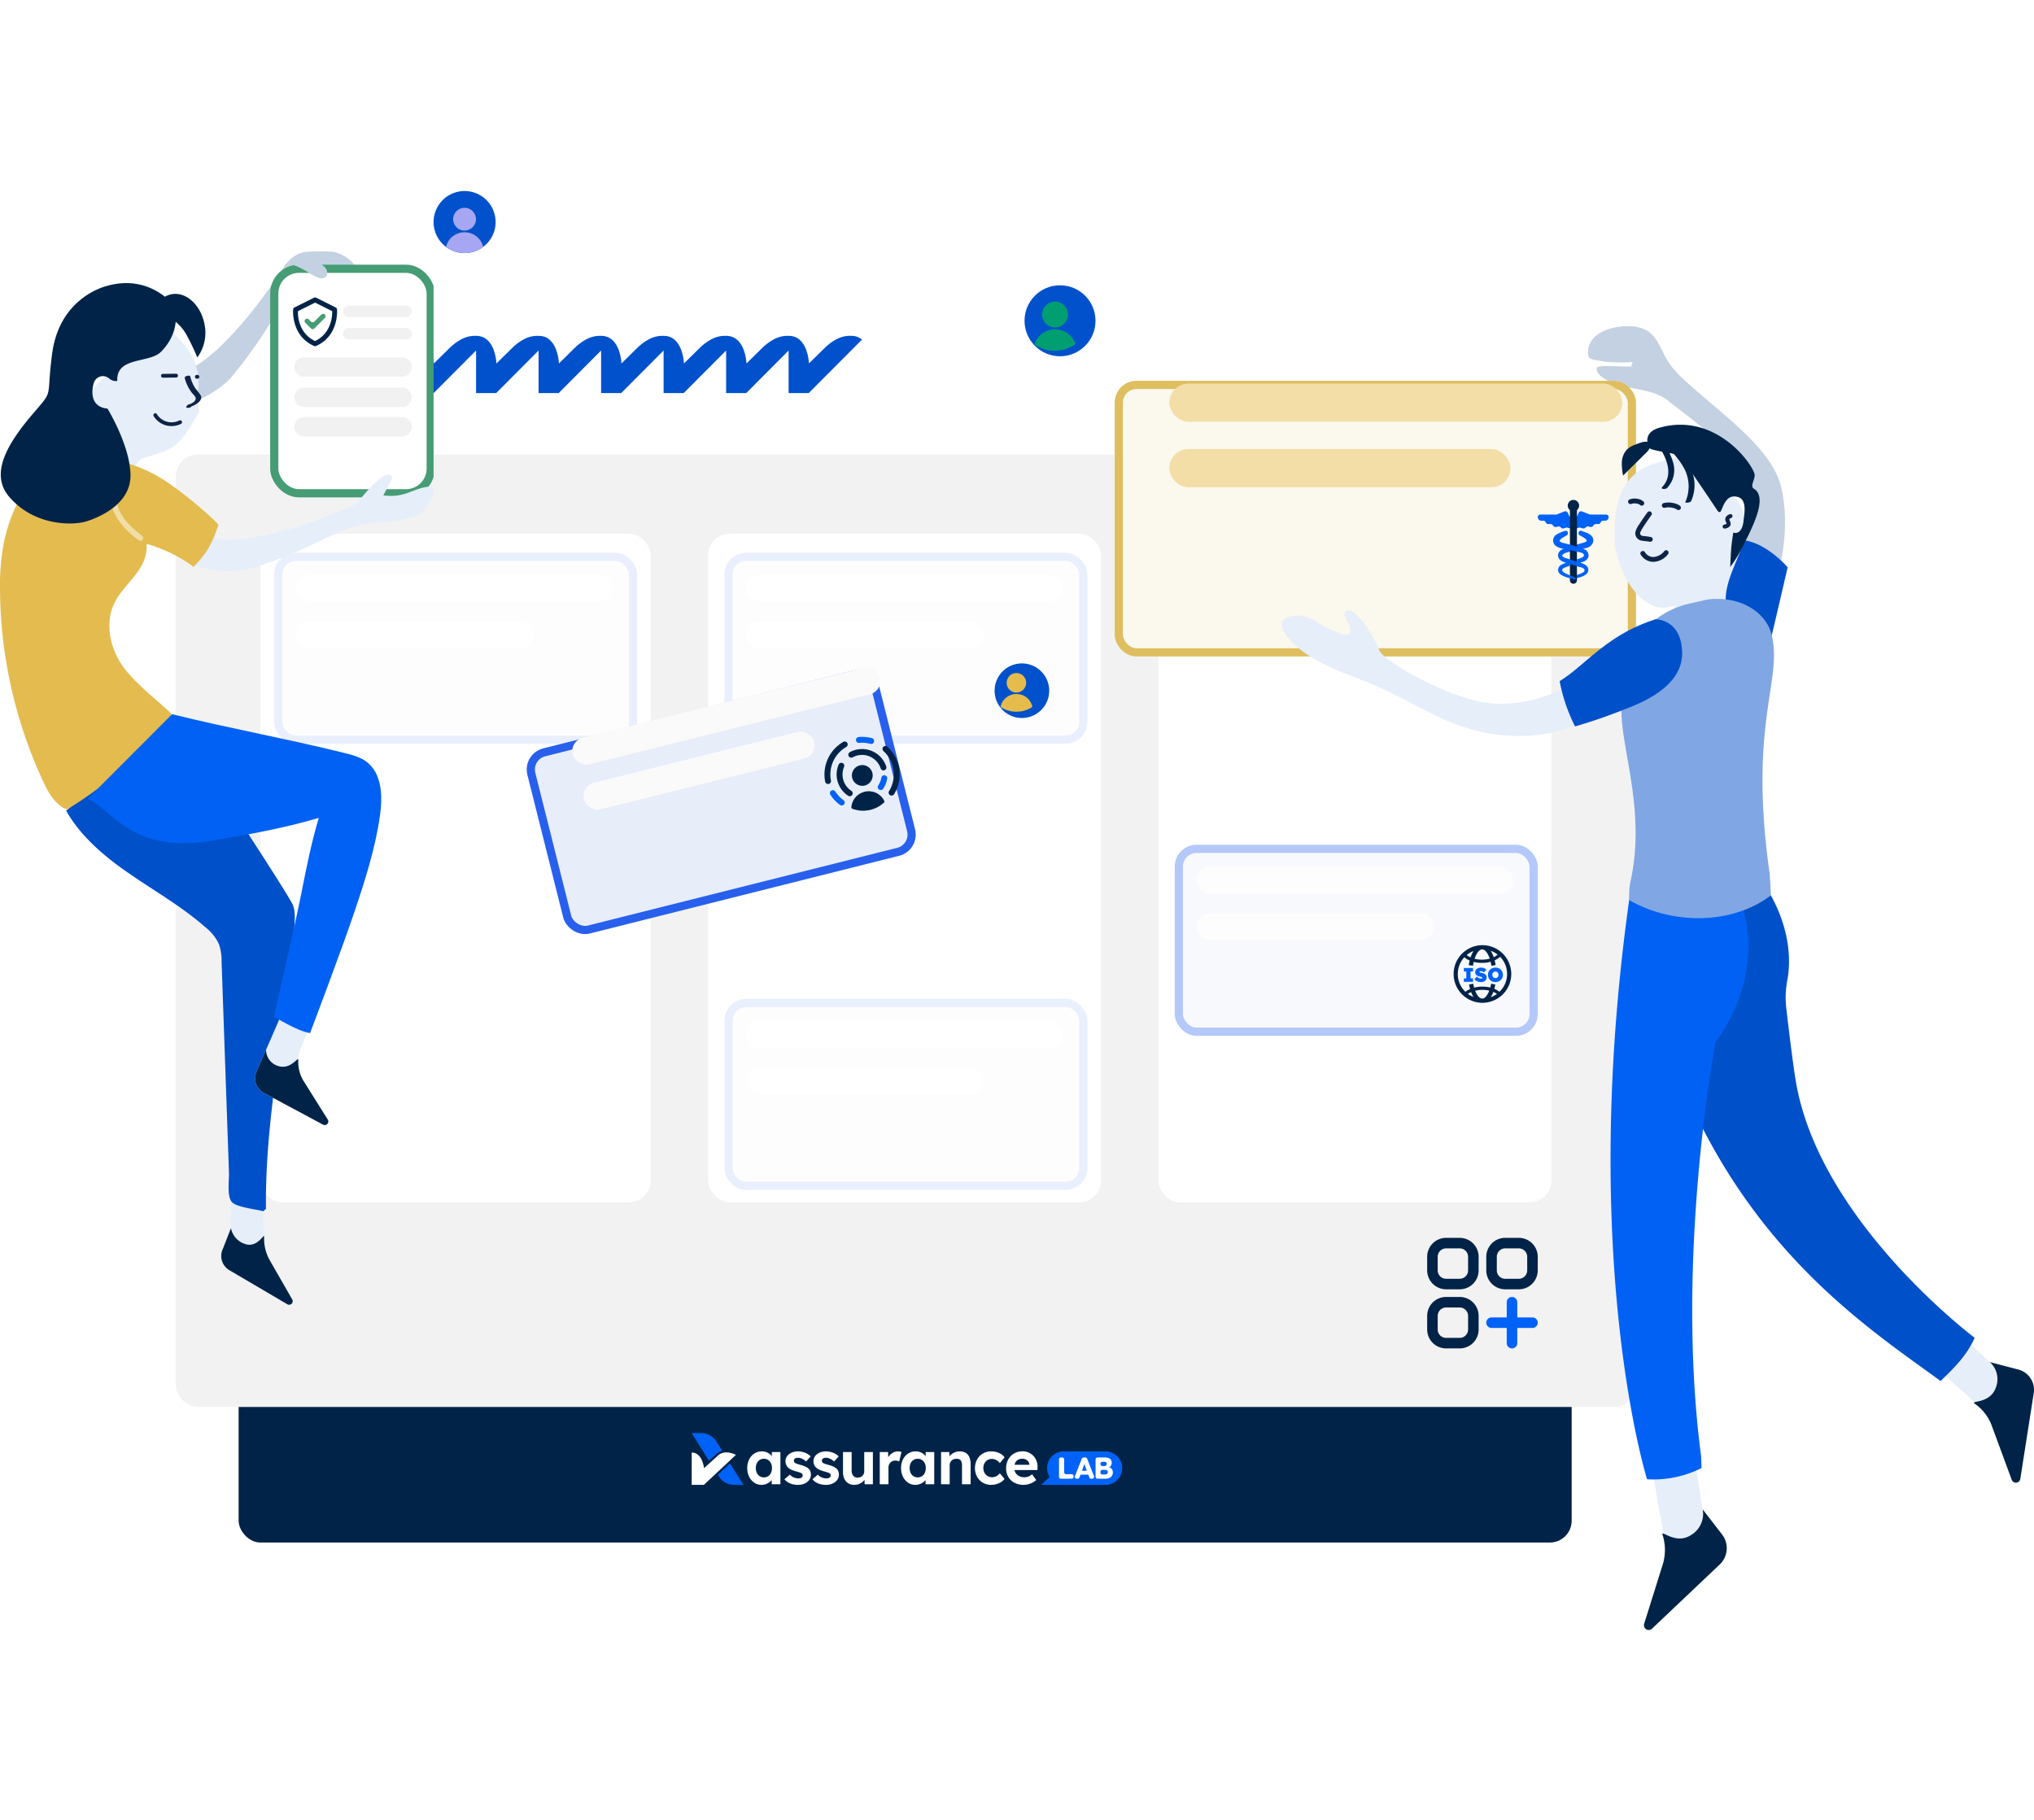 <svg xmlns="http://www.w3.org/2000/svg" xmlns:xlink="http://www.w3.org/1999/xlink" width="745.27" height="667" viewBox="0 0 745.27 667">
  <defs>
    <filter id="Rectangle_984" x="64.434" y="160.535" width="535" height="355" filterUnits="userSpaceOnUse">
      <feOffset dy="6" input="SourceAlpha"/>
      <feGaussianBlur result="blur"/>
      <feFlood flood-opacity="0.149"/>
      <feComposite operator="in" in2="blur"/>
      <feComposite in="SourceGraphic"/>
    </filter>
    <clipPath id="clip-path">
      <path id="Path_1255" data-name="Path 1255" d="M160.337.007h-.044a10.541,10.541,0,0,0-5.362,1.262,18.48,18.48,0,0,0-4.6,3.486l-5.455,5.373S144.7,4.181,141.394,1.4L141.4,1.4A5.452,5.452,0,0,0,139,.189l-.029-.007c-.083-.02-.168-.037-.255-.054l-.068-.012q-.118-.021-.241-.039l-.028,0a6.781,6.781,0,0,0-.936-.064H137.4a10.541,10.541,0,0,0-5.362,1.262,18.483,18.483,0,0,0-4.6,3.486l-5.455,5.373S121.8,4.173,118.49,1.4l0,0A5.028,5.028,0,0,0,116.9.444L116.864.43l-.138-.051A6.124,6.124,0,0,0,115.32.053L115.21.04l-.1-.008q-.11-.009-.223-.015l-.052,0c-.1,0-.2-.007-.3-.007h-.044a10.541,10.541,0,0,0-5.362,1.262,18.482,18.482,0,0,0-4.6,3.486l-5.455,5.373S98.892,4.181,95.587,1.4L95.6,1.4A5.451,5.451,0,0,0,93.189.189L93.16.181c-.083-.02-.168-.037-.255-.054L92.837.115C92.759.1,92.678.087,92.6.075l-.027,0a6.782,6.782,0,0,0-.936-.064h-.044a10.541,10.541,0,0,0-5.362,1.262,18.48,18.48,0,0,0-4.6,3.486l-5.455,5.373S75.995,4.173,72.682,1.4l0,0A5.027,5.027,0,0,0,71.095.444L71.057.43,70.919.378A6.124,6.124,0,0,0,69.513.053L69.4.04,69.3.032q-.11-.009-.223-.015l-.052,0c-.1,0-.2-.007-.3-.007h-.044a10.541,10.541,0,0,0-5.362,1.262,18.482,18.482,0,0,0-4.6,3.486l-5.455,5.373S53.085,4.181,49.779,1.4l.009-.009A5.451,5.451,0,0,0,47.382.189L47.353.181C47.27.162,47.185.144,47.1.127L47.03.115q-.118-.021-.241-.039l-.027,0a6.783,6.783,0,0,0-.936-.064h-.044a10.541,10.541,0,0,0-5.362,1.262,18.483,18.483,0,0,0-4.6,3.486l-5.455,5.373S30.187,4.173,26.875,1.4l0,0A5.026,5.026,0,0,0,25.287.444L25.25.43,25.112.378A6.127,6.127,0,0,0,23.706.053L23.6.04,23.5.032q-.11-.009-.223-.015l-.052,0c-.1,0-.2-.007-.3-.007h-.044A10.54,10.54,0,0,0,17.51,1.269a18.479,18.479,0,0,0-4.6,3.486L7.457,10.128S7.153.008,0,.008V20.984l7.361,0L22.91,5.378V20.984l7.361,0L45.807,5.39V20.984l7.361,0,15.549-15.6V20.984l7.361,0L91.615,5.39V20.984l7.361,0,15.549-15.6V20.984l7.361,0L137.422,5.39V20.984l7.361,0L164.3,1.4A5.885,5.885,0,0,0,160.337.007" transform="translate(0 0)" fill="#0051cb"/>
    </clipPath>
    <filter id="Rectangle_990" x="190.942" y="233.535" width="153.984" height="111.096" filterUnits="userSpaceOnUse">
      <feOffset dx="-8" dy="11" input="SourceAlpha"/>
      <feGaussianBlur result="blur-2"/>
      <feFlood flood-opacity="0.043"/>
      <feComposite operator="in" in2="blur-2"/>
      <feComposite in="SourceGraphic"/>
    </filter>
    <clipPath id="clip-path-2">
      <rect id="Rectangle_993" data-name="Rectangle 993" width="27.552" height="27.039" fill="none"/>
    </clipPath>
    <filter id="Rectangle_990-2" x="408.434" y="128.535" width="199" height="112" filterUnits="userSpaceOnUse">
      <feOffset dx="-8" dy="11" input="SourceAlpha"/>
      <feGaussianBlur result="blur-3"/>
      <feFlood flood-opacity="0.043"/>
      <feComposite operator="in" in2="blur-3"/>
      <feComposite in="SourceGraphic"/>
    </filter>
    <clipPath id="clip-path-3">
      <rect id="Rectangle_994" data-name="Rectangle 994" width="40.509" height="40.509" fill="none"/>
    </clipPath>
    <clipPath id="clip-path-4">
      <rect id="Rectangle_995" data-name="Rectangle 995" width="21.113" height="21.155" fill="none"/>
    </clipPath>
    <clipPath id="clip-path-5">
      <rect id="Rectangle_997" data-name="Rectangle 997" width="26.007" height="30.719" fill="none"/>
    </clipPath>
    <clipPath id="clip-path-6">
      <rect id="Rectangle_1000" data-name="Rectangle 1000" width="158.866" height="389.003" fill="none"/>
    </clipPath>
    <filter id="Path_1346" x="71.59" y="171.845" width="87.252" height="37.416" filterUnits="userSpaceOnUse">
      <feOffset dy="2" input="SourceAlpha"/>
      <feGaussianBlur result="blur-4"/>
      <feFlood flood-opacity="0.102"/>
      <feComposite operator="in" in2="blur-4"/>
      <feComposite in="SourceGraphic"/>
    </filter>
    <filter id="Path_1347" x="27.046" y="114.795" width="46.029" height="73.585" filterUnits="userSpaceOnUse">
      <feOffset dy="5" input="SourceAlpha"/>
      <feGaussianBlur result="blur-5"/>
      <feFlood flood-opacity="0.149"/>
      <feComposite operator="in" in2="blur-5"/>
      <feComposite in="SourceGraphic"/>
    </filter>
    <clipPath id="clip-path-7">
      <rect id="Rectangle_989" data-name="Rectangle 989" width="16.126" height="17.868" fill="none"/>
    </clipPath>
    <clipPath id="clip-path-8">
      <rect id="Rectangle_1001" data-name="Rectangle 1001" width="275.674" height="480.729" fill="none"/>
    </clipPath>
    <filter id="Path_1367" x="591.581" y="157.406" width="48.981" height="76.008" filterUnits="userSpaceOnUse">
      <feOffset dx="-1" dy="7" input="SourceAlpha"/>
      <feGaussianBlur result="blur-6"/>
      <feFlood flood-opacity="0.161"/>
      <feComposite operator="in" in2="blur-6"/>
      <feComposite in="SourceGraphic"/>
    </filter>
    <filter id="Path_1383" x="469.595" y="220.645" width="111.026" height="49.047" filterUnits="userSpaceOnUse">
      <feOffset dy="3" input="SourceAlpha"/>
      <feGaussianBlur result="blur-7"/>
      <feFlood flood-opacity="0.102"/>
      <feComposite operator="in" in2="blur-7"/>
      <feComposite in="SourceGraphic"/>
    </filter>
    <clipPath id="clip-path-9">
      <rect id="Rectangle_1003" data-name="Rectangle 1003" width="157.913" height="18.993" fill="none"/>
    </clipPath>
    <filter id="Ellipse_283" x="366.397" y="95.535" width="44" height="44" filterUnits="userSpaceOnUse">
      <feOffset dx="2" dy="2" input="SourceAlpha"/>
      <feGaussianBlur stdDeviation="3" result="blur-8"/>
      <feFlood flood-opacity="0.102"/>
      <feComposite operator="in" in2="blur-8"/>
      <feComposite in="SourceGraphic"/>
    </filter>
    <clipPath id="clip-path-10">
      <circle id="Ellipse_284" data-name="Ellipse 284" cx="13" cy="13" r="13" fill="#f5f5f5"/>
    </clipPath>
    <clipPath id="clip-path-11">
      <circle id="Ellipse_285" data-name="Ellipse 285" cx="11.362" cy="11.362" r="11.362" fill="#80a8e5"/>
    </clipPath>
    <filter id="Path_1409" x="355.434" y="234.082" width="38" height="38" filterUnits="userSpaceOnUse">
      <feOffset dx="2" dy="2" input="SourceAlpha"/>
      <feGaussianBlur stdDeviation="3" result="blur-9"/>
      <feFlood flood-opacity="0.102"/>
      <feComposite operator="in" in2="blur-9"/>
      <feComposite in="SourceGraphic"/>
    </filter>
    <clipPath id="clip-path-12">
      <circle id="Ellipse_286" data-name="Ellipse 286" cx="10" cy="10" r="10" fill="#80a8e5"/>
    </clipPath>
  </defs>
  <g id="Group_1431" data-name="Group 1431" transform="translate(-1004.566 -142)">
    <rect id="Rectangle_1005" data-name="Rectangle 1005" width="731" height="667" transform="translate(1012 142)" fill="#fff"/>
    <g id="alab-why-us-team-working-together" transform="translate(-3 -1778.299)">
      <rect id="Rectangle_1002" data-name="Rectangle 1002" width="488.437" height="322.239" rx="8" transform="translate(1095 2163.261)" fill="#002347"/>
      <path id="Path_1385" data-name="Path 1385" d="M205.641,90.792c1.371-4.644,8.352-25.494,4.242-35.529-4.092-9.991-26-25.386-28.617-27.636-6.771-5.833-17.854-3.652-24.864-9.2-.979-.774-1.926-1.935-1.611-3.143.384-1.475,11.985.029,13.319-.708,5.111-2.819-4.062-.168-12.929-2.013-2.6-.542-3.692-.342-3.661-3,.087-7.576,9.915-9.988,15.876-9.51a13.233,13.233,0,0,1,5.578,1.464c3.895,2.239,5.251,7.071,7.566,10.921,2.48,4.126,6.243,7.289,9.846,10.482C201.8,33.042,219.178,45.52,222.3,58.986s.226,26.029-.9,31.71" transform="translate(1437.897 2039.814)" fill="#c3d1e2"/>
      <g transform="matrix(1, 0, 0, 1, 1007.57, 1920.3)" filter="url(#Rectangle_984)">
        <rect id="Rectangle_984-2" data-name="Rectangle 984" width="535" height="349" rx="8" transform="translate(64.43 160.53)" fill="#f2f2f2"/>
      </g>
      <g id="Group_1394" data-name="Group 1394" transform="translate(1159.097 2043.342)" opacity="0.997" clip-path="url(#clip-path)" style="isolation: isolate">
        <rect id="Rectangle_985" data-name="Rectangle 985" width="164.3" height="21.032" transform="translate(0 -0.048)" fill="#0051cb"/>
      </g>
      <rect id="Rectangle_987" data-name="Rectangle 987" width="144" height="245" rx="8" transform="translate(1267 2115.834)" fill="#fff"/>
      <rect id="Rectangle_986" data-name="Rectangle 986" width="143" height="245" rx="8" transform="translate(1103 2115.834)" fill="#fff"/>
      <g id="Group_1402" data-name="Group 1402" transform="translate(-37 60.834)" opacity="0.1">
        <g id="Rectangle_990-3" data-name="Rectangle 990" transform="translate(1310 2062)" fill="#e7eef9" stroke="#2860ed" stroke-width="3">
          <rect width="133" height="70" rx="8" stroke="none"/>
          <rect x="1.5" y="1.5" width="130" height="67" rx="6.5" fill="none"/>
        </g>
        <rect id="Rectangle_991" data-name="Rectangle 991" width="116" height="10" rx="5" transform="translate(1318 2070)" fill="#fafafa"/>
        <rect id="Rectangle_992" data-name="Rectangle 992" width="87" height="10" rx="5" transform="translate(1318 2087)" fill="#fafafa"/>
      </g>
      <g id="Group_1420" data-name="Group 1420" transform="translate(-37 224.289)" opacity="0.1">
        <g id="Rectangle_990-4" data-name="Rectangle 990" transform="translate(1310 2062)" fill="#e7eef9" stroke="#2860ed" stroke-width="3">
          <rect width="133" height="70" rx="8" stroke="none"/>
          <rect x="1.5" y="1.5" width="130" height="67" rx="6.5" fill="none"/>
        </g>
        <rect id="Rectangle_991-2" data-name="Rectangle 991" width="116" height="10" rx="5" transform="translate(1318 2070)" fill="#fafafa"/>
        <rect id="Rectangle_992-2" data-name="Rectangle 992" width="87" height="10" rx="5" transform="translate(1318 2087)" fill="#fafafa"/>
      </g>
      <g id="Group_1398" data-name="Group 1398" transform="translate(-202 60.834)" opacity="0.1">
        <g id="Rectangle_990-5" data-name="Rectangle 990" transform="translate(1310 2062)" fill="#e7eef9" stroke="#2860ed" stroke-width="3">
          <rect width="133" height="70" rx="8" stroke="none"/>
          <rect x="1.5" y="1.5" width="130" height="67" rx="6.5" fill="none"/>
        </g>
        <rect id="Rectangle_991-3" data-name="Rectangle 991" width="116" height="10" rx="5" transform="translate(1318 2070)" fill="#fafafa"/>
        <rect id="Rectangle_992-3" data-name="Rectangle 992" width="87" height="10" rx="5" transform="translate(1318 2087)" fill="#fafafa"/>
      </g>
      <rect id="Rectangle_988" data-name="Rectangle 988" width="144" height="245" rx="8" transform="translate(1432 2115.834)" fill="#fff"/>
      <g id="Group_1397" data-name="Group 1397" transform="translate(-563.422 502.177) rotate(-14)">
        <g transform="matrix(0.97, 0.24, -0.24, 0.97, 1181.25, 1756.05)" filter="url(#Rectangle_990)">
          <g id="Rectangle_990-6" data-name="Rectangle 990" transform="translate(198.94 265.71) rotate(-14)" fill="#e7eef9" stroke="#2860ed" stroke-width="3">
            <rect width="133" height="70" rx="8" stroke="none"/>
            <rect x="1.5" y="1.5" width="130" height="67" rx="6.5" fill="none"/>
          </g>
        </g>
        <rect id="Rectangle_991-4" data-name="Rectangle 991" width="116" height="10" rx="5" transform="translate(1318 2070)" fill="#fafafa"/>
        <rect id="Rectangle_992-4" data-name="Rectangle 992" width="87" height="10" rx="5" transform="translate(1318 2087)" fill="#fafafa"/>
      </g>
      <g id="Group_1400" data-name="Group 1400" transform="translate(1307.295 2193.239) rotate(-11)">
        <g id="Group_1399" data-name="Group 1399" clip-path="url(#clip-path-2)">
          <path id="Path_1262" data-name="Path 1262" d="M30.269,70.073c-.494-.026-.992-.026-1.482-.086a10.1,10.1,0,0,1-2.4-.537c-.34-.13-.676-.27-1.009-.418-.272-.12-.538-.254-.8-.39a3.174,3.174,0,0,1-.423-.254.555.555,0,0,1-.213-.644c.046-.165.1-.328.163-.489a6.35,6.35,0,0,1,1.646-2.439,6.016,6.016,0,0,1,2.2-1.315,6.723,6.723,0,0,1,2.58-.352,5.113,5.113,0,0,1,1.57.325c.277.109.564.2.829.328a6.259,6.259,0,0,1,1.3.864,6.349,6.349,0,0,1,1.273,1.492,5.733,5.733,0,0,1,.71,1.646.519.519,0,0,1-.267.629c-.5.26-.991.527-1.5.753a9.6,9.6,0,0,1-2.024.632,13.688,13.688,0,0,1-2.154.254" transform="translate(-16.301 -43.034)" fill="#002347"/>
          <path id="Path_1263" data-name="Path 1263" d="M35.122,39.894a3.849,3.849,0,0,1-3.8-3.8,3.81,3.81,0,1,1,7.62.016,3.815,3.815,0,0,1-3.818,3.781" transform="translate(-21.347 -22.007)" fill="#002347"/>
          <path id="Path_1264" data-name="Path 1264" d="M6.374,60.445a1.076,1.076,0,0,1-.788-.342,13.725,13.725,0,0,1-2.761-4.37,1.079,1.079,0,0,1,2.008-.788,11.571,11.571,0,0,0,2.329,3.686,1.079,1.079,0,0,1-.788,1.815" transform="translate(-1.874 -36.983)" fill="#0062f6"/>
          <path id="Path_1265" data-name="Path 1265" d="M70.3,34.253a1.079,1.079,0,0,1-.793-1.81,11.621,11.621,0,0,0,.786-14.784,1.079,1.079,0,0,1,1.733-1.286A13.779,13.779,0,0,1,71.1,33.9a1.075,1.075,0,0,1-.794.348" transform="translate(-47.182 -10.863)" fill="#002347"/>
          <path id="Path_1266" data-name="Path 1266" d="M49.3,3.4a1.067,1.067,0,0,1-.476-.112,11.507,11.507,0,0,0-3.962-1.133A1.079,1.079,0,1,1,45.071.006a13.647,13.647,0,0,1,4.7,1.345A1.079,1.079,0,0,1,49.3,3.4" transform="translate(-29.912 0)" fill="#0062f6"/>
          <path id="Path_1267" data-name="Path 1267" d="M1.079,16.117A1.079,1.079,0,0,1,0,15.038,13.778,13.778,0,0,1,9.311,2a1.079,1.079,0,0,1,.7,2.041A11.62,11.62,0,0,0,2.158,15.038a1.079,1.079,0,0,1-1.079,1.079" transform="translate(0 -1.325)" fill="#002347"/>
          <path id="Path_1268" data-name="Path 1268" d="M59.23,53.931a1.079,1.079,0,0,1-.762-1.843,7.115,7.115,0,0,0,1.644-2.534,1.079,1.079,0,1,1,2.017.765,9.272,9.272,0,0,1-2.137,3.3,1.076,1.076,0,0,1-.762.315" transform="translate(-39.636 -33.302)" fill="#0062f6"/>
          <path id="Path_1269" data-name="Path 1269" d="M43.713,23.173a1.078,1.078,0,0,1-1.069-.946A7.172,7.172,0,0,0,33.333,16.3a1.079,1.079,0,0,1-.662-2.053,9.33,9.33,0,0,1,12.113,7.718,1.079,1.079,0,0,1-.938,1.2,1.12,1.12,0,0,1-.134.008" transform="translate(-21.759 -9.403)" fill="#002347"/>
          <path id="Path_1270" data-name="Path 1270" d="M17.568,37.863a1.074,1.074,0,0,1-.752-.305,9.323,9.323,0,0,1-1.223-11.9,1.079,1.079,0,0,1,1.786,1.21,7.166,7.166,0,0,0,.941,9.147,1.078,1.078,0,0,1-.752,1.852" transform="translate(-9.538 -17.162)" fill="#002347"/>
        </g>
      </g>
      <g id="Group_1401" data-name="Group 1401" transform="translate(128 167.834)" opacity="0.35">
        <g id="Rectangle_990-7" data-name="Rectangle 990" transform="translate(1310 2062)" fill="#e7eef9" stroke="#2860ed" stroke-width="3">
          <rect width="133" height="70" rx="8" stroke="none"/>
          <rect x="1.5" y="1.5" width="130" height="67" rx="6.5" fill="none"/>
        </g>
        <rect id="Rectangle_991-5" data-name="Rectangle 991" width="116" height="10" rx="5" transform="translate(1318 2070)" fill="#fafafa"/>
        <rect id="Rectangle_992-5" data-name="Rectangle 992" width="87" height="10" rx="5" transform="translate(1318 2087)" fill="#fafafa"/>
      </g>
      <g id="Group_1409" data-name="Group 1409" transform="translate(114 -13.166)">
        <g transform="matrix(1, 0, 0, 1, 893.57, 1933.47)" filter="url(#Rectangle_990-2)">
          <g id="Rectangle_990-8" data-name="Rectangle 990" transform="translate(416.43 128.53)" fill="#fbf8ee" stroke="#debe5f" stroke-width="3">
            <rect width="191" height="101" rx="8" stroke="none"/>
            <rect x="1.5" y="1.5" width="188" height="98" rx="6.5" fill="none"/>
          </g>
        </g>
        <rect id="Rectangle_991-6" data-name="Rectangle 991" width="166" height="14" rx="7" transform="translate(1322 2074)" fill="#f2dea6"/>
        <rect id="Rectangle_992-6" data-name="Rectangle 992" width="125" height="14" rx="7" transform="translate(1322 2098)" fill="#f2dea6"/>
      </g>
      <g id="Group_1404" data-name="Group 1404" transform="translate(1530.491 2373.862)">
        <g id="Group_1403" data-name="Group 1403" transform="translate(0 0)" clip-path="url(#clip-path-3)">
          <path id="Path_1271" data-name="Path 1271" d="M11.925,40.508h-5A6.934,6.934,0,0,1,0,33.582v-5a6.934,6.934,0,0,1,6.927-6.927h5a6.935,6.935,0,0,1,6.927,6.927v5a6.934,6.934,0,0,1-6.927,6.927m-5-14.993a3.072,3.072,0,0,0-3.069,3.068v5a3.072,3.072,0,0,0,3.069,3.069h5a3.072,3.072,0,0,0,3.068-3.069v-5a3.072,3.072,0,0,0-3.068-3.068Zm26.655-6.664h-5a6.934,6.934,0,0,1-6.927-6.927v-5A6.934,6.934,0,0,1,28.584,0h5a6.934,6.934,0,0,1,6.927,6.927v5a6.935,6.935,0,0,1-6.927,6.927m-5-14.994a3.072,3.072,0,0,0-3.069,3.069v5a3.072,3.072,0,0,0,3.069,3.069h5a3.072,3.072,0,0,0,3.068-3.069v-5a3.072,3.072,0,0,0-3.068-3.069ZM11.925,18.851h-5A6.934,6.934,0,0,1,0,11.924v-5A6.934,6.934,0,0,1,6.927,0h5a6.934,6.934,0,0,1,6.927,6.927v5a6.935,6.935,0,0,1-6.927,6.927m-5-14.994A3.072,3.072,0,0,0,3.858,6.927v5a3.072,3.072,0,0,0,3.069,3.069h5a3.072,3.072,0,0,0,3.068-3.069v-5a3.072,3.072,0,0,0-3.068-3.069Z" transform="translate(0 0)" fill="#002347"/>
          <path id="Path_1272" data-name="Path 1272" d="M60.245,50.819H54.678V45.251a1.929,1.929,0,1,0-3.858,0v5.568H45.252a1.929,1.929,0,1,0,0,3.858H50.82v5.568a1.929,1.929,0,0,0,3.858,0V54.677h5.567a1.929,1.929,0,1,0,0-3.858" transform="translate(-21.666 -21.665)" fill="#0062f6"/>
        </g>
      </g>
      <g id="Group_1406" data-name="Group 1406" transform="translate(1540.189 2266.601)">
        <g id="Group_1405" data-name="Group 1405" transform="translate(0 0)" clip-path="url(#clip-path-4)">
          <path id="Path_1273" data-name="Path 1273" d="M21.113,10.578A10.567,10.567,0,0,0,10.85.029a2.718,2.718,0,0,0-.825.006,10.556,10.556,0,0,0,0,21.086,2.787,2.787,0,0,0,.837.006,10.567,10.567,0,0,0,10.25-10.549M10.461,1.564c1.039,0,2.071,1.333,2.759,3.394a11.009,11.009,0,0,1-2.854.371,11.112,11.112,0,0,1-2.68-.324c.688-2.088,1.728-3.442,2.775-3.442M6.2,4.5a6.113,6.113,0,0,1-1.42-.865A9.045,9.045,0,0,1,7.278,2.161,10.6,10.6,0,0,0,6.2,4.5m7.378-2.432a9.025,9.025,0,0,1,2.545,1.407,5.746,5.746,0,0,1-1.436.946,10.365,10.365,0,0,0-1.108-2.353M1.522,10.578a9,9,0,0,1,2.4-6.129A7.313,7.313,0,0,0,5.876,5.642q-.2.8-.332,1.68l1.547.234c.074-.493.167-.966.275-1.416a12.287,12.287,0,0,0,3,.365,12.155,12.155,0,0,0,3.178-.416c.113.465.21.955.287,1.466l1.547-.234c-.094-.619-.212-1.206-.352-1.761a7,7,0,0,0,1.98-1.3,9.013,9.013,0,0,1-.215,12.845,7.606,7.606,0,0,0-1.879-1.083q.211-.752.367-1.6l-1.538-.281c-.09.49-.2.958-.32,1.4a12.336,12.336,0,0,0-2.871-.334,12.212,12.212,0,0,0-3.037.379c-.128-.454-.24-.937-.333-1.444l-1.538.281q.162.883.387,1.667A7.55,7.55,0,0,0,4.317,17.1a9.007,9.007,0,0,1-2.8-6.525M7.268,18.99a9.034,9.034,0,0,1-2.029-1.114,6.505,6.505,0,0,1,1.16-.661,9.96,9.96,0,0,0,.869,1.776m.617-2.28a11.194,11.194,0,0,1,5.168-.042c-.684,1.8-1.639,2.922-2.592,2.922s-1.893-1.108-2.576-2.881m6.664.434a6.6,6.6,0,0,1,1.321.733,9.008,9.008,0,0,1-2.276,1.207,9.9,9.9,0,0,0,.955-1.941" transform="translate(0 0)" fill="#002347"/>
          <path id="Path_1274" data-name="Path 1274" d="M17.67,35.844h-.892V33.307h.892V32.039H14.32v1.269h.892v2.537H14.32v1.269H17.67Z" transform="translate(-10.572 -23.652)" fill="#0062f6"/>
          <path id="Path_1275" data-name="Path 1275" d="M31.79,35.468a1.084,1.084,0,0,1-.247.025,2.114,2.114,0,0,1-.743-.149,1.8,1.8,0,0,1-.757-.613l-.906,1.015a3.069,3.069,0,0,0,.591.544,2.558,2.558,0,0,0,.768.359,3.661,3.661,0,0,0,1.011.127,2.761,2.761,0,0,0,1.051-.192,1.715,1.715,0,0,0,.751-.569,1.528,1.528,0,0,0,.279-.935,1.585,1.585,0,0,0-.134-.678,1.281,1.281,0,0,0-.384-.478,2.291,2.291,0,0,0-.583-.319,4.136,4.136,0,0,0-.732-.2q-.087-.015-.214-.04a1.941,1.941,0,0,1-.254-.069.776.776,0,0,1-.21-.1.187.187,0,0,1-.083-.156.183.183,0,0,1,.065-.148.419.419,0,0,1,.181-.08,1.357,1.357,0,0,1,.283-.025,1.481,1.481,0,0,1,.725.192,1.674,1.674,0,0,1,.333.25l.913-.877a2.114,2.114,0,0,0-.449-.457,1.907,1.907,0,0,0-.645-.3,3.7,3.7,0,0,0-.957-.1,2.493,2.493,0,0,0-.758.116,2.141,2.141,0,0,0-.653.333,1.686,1.686,0,0,0-.457.522,1.359,1.359,0,0,0-.17.674,1.559,1.559,0,0,0,.105.587,1.286,1.286,0,0,0,.323.464,1.951,1.951,0,0,0,.543.348,4.3,4.3,0,0,0,.761.246q.087.022.2.043c.075.014.152.033.232.054a1.432,1.432,0,0,1,.221.08.533.533,0,0,1,.163.113.223.223,0,0,1,.062.159.215.215,0,0,1-.058.159.338.338,0,0,1-.167.084" transform="translate(-21.51 -23.242)" fill="#0062f6"/>
          <path id="Path_1276" data-name="Path 1276" d="M48.821,36.029a2.61,2.61,0,0,0,.87.551,3,3,0,0,0,1.1.2,2.948,2.948,0,0,0,1.091-.2,2.619,2.619,0,0,0,.866-.551,2.434,2.434,0,0,0,.569-.841,2.783,2.783,0,0,0,.2-1.066,2.736,2.736,0,0,0-.2-1.055,2.443,2.443,0,0,0-.569-.837,2.623,2.623,0,0,0-.866-.551,3.168,3.168,0,0,0-2.193,0,2.614,2.614,0,0,0-.87.551,2.439,2.439,0,0,0-.569.837,2.917,2.917,0,0,0,0,2.12,2.431,2.431,0,0,0,.569.841m.91-2.378a1.127,1.127,0,0,1,.239-.381,1.071,1.071,0,0,1,.362-.25,1.225,1.225,0,0,1,.906,0,1.07,1.07,0,0,1,.363.25,1.131,1.131,0,0,1,.239.381,1.417,1.417,0,0,1,0,.957,1.134,1.134,0,0,1-.239.381,1.073,1.073,0,0,1-.363.25,1.225,1.225,0,0,1-.906,0,1.074,1.074,0,0,1-.362-.25,1.13,1.13,0,0,1-.239-.381,1.413,1.413,0,0,1,0-.957" transform="translate(-35.473 -23.242)" fill="#0062f6"/>
        </g>
      </g>
      <g id="Group_1412" data-name="Group 1412" transform="translate(1571 2103.474)">
        <g id="Group_1411" data-name="Group 1411" transform="translate(0 0)" clip-path="url(#clip-path-5)">
          <path id="Path_1309" data-name="Path 1309" d="M23.878,46.449c1.679-.52,5.485-.948,6.011-3,.679-2.654-3.563-3.309-5.273-3.868-1.09-.356-2.268-.626-3.321-1.082-2.235-.968.344-1.84,1.4-2.1a68.835,68.835,0,0,0,7.039-1.624c1.795-.651,2.8-2.691,1.412-4.266-.9-1.023-2.491-1.381-3.719-1.846-.97-.368-1.468,1.085-.676,1.6a10.823,10.823,0,0,1,2.492,1.587c.637.848-1.109,1.13-1.771,1.328-2.145.643-4.3,1.306-6.43,1.982C18.313,36.024,18.056,39,20.852,40c2.03.725,4.131,1.25,6.171,1.946.6.205,1.652.431,1.536,1.285-.084.614-1.127.945-1.631,1.16l-3.318,1.418c-.364.155-.1.753.269.637" transform="translate(-11.423 -17.314)" fill="#0062f6"/>
          <path id="Path_1310" data-name="Path 1310" d="M.99,11.752H6.68a.982.982,0,0,0,.363-.069l2.72-1.073a.988.988,0,0,1,1.266.517l.413.93a.987.987,0,0,0,.663.557l.772.193a.987.987,0,0,1,.748.958V15.88a.987.987,0,0,1-.735.955l-.244.065a.987.987,0,0,1-.524-.006l-1.2-.342a.99.99,0,0,0-.557,0l-.83.251a.988.988,0,0,1-.952-.216l-.266-.243a.988.988,0,0,0-.938-.221l-.576.165a.988.988,0,0,1-1.043-.333L5.477,15.6a.989.989,0,0,0-.772-.371H3.862a.988.988,0,0,1-.917-.621.987.987,0,0,0-.917-.621H1.192a.988.988,0,0,1-.78-.381l-.2-.26a.988.988,0,0,1,.78-1.594" transform="translate(0 -6.381)" fill="#0062f6"/>
          <path id="Path_1311" data-name="Path 1311" d="M44.011,11.752h-5.69a.982.982,0,0,1-.363-.069l-2.72-1.073a.988.988,0,0,0-1.266.517l-.413.93a.987.987,0,0,1-.663.557l-.772.193a.987.987,0,0,0-.748.958V15.88a.987.987,0,0,0,.735.955l.244.065a.987.987,0,0,0,.524-.006l1.2-.342a.99.99,0,0,1,.557,0l.83.251a.988.988,0,0,0,.952-.216l.266-.243a.988.988,0,0,1,.938-.221l.576.165a.988.988,0,0,0,1.043-.333l.286-.358a.989.989,0,0,1,.772-.371h.843a.988.988,0,0,0,.917-.621.987.987,0,0,1,.917-.621h.835a.988.988,0,0,0,.78-.381l.2-.26a.988.988,0,0,0-.78-1.594" transform="translate(-18.993 -6.381)" fill="#0062f6"/>
          <path id="Path_1312" data-name="Path 1312" d="M32.042,2.08A2.08,2.08,0,1,1,29.962,0a2.08,2.08,0,0,1,2.08,2.08" transform="translate(-16.878 0)" fill="#002347"/>
          <path id="Path_1313" data-name="Path 1313" d="M31.188,34.154a1.28,1.28,0,0,1-1.28-1.28V6.955a1.28,1.28,0,1,1,2.56,0V32.874a1.28,1.28,0,0,1-1.28,1.28" transform="translate(-18.104 -3.435)" fill="#002347"/>
          <path id="Path_1314" data-name="Path 1314" d="M25.246,63.142l-2.833-1.21c-1.124-.48-3.3-1.576-1.07-2.5.609-.252,1.254-.473,1.89-.673-.007-.506,0-1.023-.019-1.528-.583.19-1.2.4-1.783.6-1,.337-2.086.737-2.441,1.851-.916,2.878,4.23,3.558,5.986,4.1.369.114.637-.48.269-.637" transform="translate(-11.43 -34.645)" fill="#0062f6"/>
          <path id="Path_1315" data-name="Path 1315" d="M25.706,35.4a49.7,49.7,0,0,0-6.088-1.916c-.566-.181-2.6-.447-2.909-1.075-.316-.646,2.055-1.779,2.616-2.147.783-.513.3-1.975-.676-1.6a13.174,13.174,0,0,0-3.221,1.4A2.526,2.526,0,0,0,15.073,34a5.946,5.946,0,0,0,2.972,1.2c1.429.34,2.874.61,4.3.947.727.171,2.686.349,3.13,1.077.619,1.015-1.4,1.548-2.467,1.843-.005.14,0,1.193.012,1.589.6-.172,1.233-.347,1.819-.541a3.339,3.339,0,0,0,2.295-1.687A2.4,2.4,0,0,0,25.706,35.4" transform="translate(-8.647 -17.313)" fill="#0062f6"/>
          <path id="Path_1316" data-name="Path 1316" d="M30.636,57.357a13.089,13.089,0,0,1,.071-1.641c-.943-.326-1.915-.545-2.544-.751-.97-.317-2-.573-2.964-.945a5.978,5.978,0,0,0-.467,1.484c1.926.666,3.909,1.173,5.838,1.831l.065.022" transform="translate(-14.972 -32.7)" fill="#0062f6"/>
        </g>
      </g>
      <g id="Group_1417" data-name="Group 1417" transform="translate(1007.566 2009.381)">
        <g id="Group_1416" data-name="Group 1416" clip-path="url(#clip-path-6)">
          <path id="Path_1339" data-name="Path 1339" d="M87.268,26.812c-3.243.591-5.718,3.246-6.884,6.833a4.82,4.82,0,0,1,1.4.272,17.481,17.481,0,0,1,1.636.666,4.569,4.569,0,0,1,2.855.619,16.987,16.987,0,0,1,6.252,6.189,81.008,81.008,0,0,1,4.137,8.592A15.358,15.358,0,0,0,99.336,38.01c-1.306-7.162-6.709-12.175-12.068-11.2" transform="translate(-24.362 -8.089)" fill="#002347"/>
          <path id="Path_1340" data-name="Path 1340" d="M132.838,501.377l.545,17.393c-.085,4.516-12.518,11.081-12.458,7.894l.481-25.5Z" transform="translate(-36.648 -151.885)" fill="#e6eefa"/>
          <path id="Path_1341" data-name="Path 1341" d="M132.034,521.053a16.066,16.066,0,0,0,2.06,8.594l8.225,14.335a1.3,1.3,0,0,1-1.758,1.794l-21.325-12.529a6.047,6.047,0,0,1-2.286-7.869l2.923-7.5a7.6,7.6,0,0,0,5.17,5.8c4.637,1.609,7.137-4.263,6.992-2.629" transform="translate(-35.254 -156.951)" fill="#002347"/>
          <path id="Path_1342" data-name="Path 1342" d="M34.776,284.264C40.288,294,49.2,301.342,58.428,307.67S77.453,319.591,85.841,327a17.046,17.046,0,0,1,4.925,6.153,18.969,18.969,0,0,1,.96,6.388q.911,26.005,1.82,52.011.443,12.669.887,25.339c.1,2.841-.829,8.679,1.089,10.791,1.732,1.907,8.922,2.614,11.46,3.345l1.016-.877c-.447-34.681,7.7-68.868,10.4-103.447.2-2.625.367-5.337-.5-7.823-.99-2.844-38.959-61.455-44.734-67.139" transform="translate(-10.539 -76.293)" fill="#0050c9"/>
          <path id="Path_1343" data-name="Path 1343" d="M95.791,47.44C112.6,41.459,133.3,8.347,133.3,8.347s3.192-4.94,8.34-5.177a60.012,60.012,0,0,1,8.99,0c3.394.178,7.874,3.491,8.351,5.177.118.417-2.838-.268-3.18,0-8.831,6.943-10.618-.228-16.241,4.95-4.807,4.427-7.975,10.3-11.4,15.859a179.255,179.255,0,0,1-13.964,19.485c-4.162,5.08-11.86,9.209-18.253,10.708" transform="translate(-29.031 0)" fill="#c3d1e2"/>
          <path id="Path_1344" data-name="Path 1344" d="M142.167,88.346" transform="translate(-41.176 -1.846)" fill="#002347"/>
          <path id="Path_1345" data-name="Path 1345" d="M195.215,95.746H150.492a6.3,6.3,0,0,1-6.3-6.3V19.794a6.3,6.3,0,0,1,6.3-6.3h44.723a6.3,6.3,0,0,1,6.3,6.3V89.441a6.3,6.3,0,0,1-6.3,6.3" transform="translate(-43.699 -4.088)" fill="#fff"/>
          <rect id="Rectangle_999" data-name="Rectangle 999" width="57.332" height="82.256" rx="9.046" transform="translate(100.489 9.401)" fill="none" stroke="#469c74" stroke-miterlimit="10" stroke-width="3"/>
          <g transform="matrix(1, 0, 0, 1, 0, -89.08)" filter="url(#Path_1346)">
            <path id="Path_1346-2" data-name="Path 1346" d="M109.061,142c17.366,4.09,52.713-12.5,52.713-12.5s7.307-9.709,11.349-10.7a1.343,1.343,0,0,1,1.481,1.947l-3.027,5.665a18.346,18.346,0,0,0,9.821-1.233c2.6-1,6.932-2.655,8.291-1.548s-2.243,9.574-7.12,10.7c-10.945,2.528-10.688,1.42-18.22,2.722-6.44,1.112-12.285,4.325-18.183,7.139a179.193,179.193,0,0,1-22.3,8.8c-6.251,2.011-14.958,1.305-21.144-.9" transform="translate(-31.13 53.09)" fill="#e6eefa"/>
          </g>
          <g transform="matrix(1, 0, 0, 1, 0, -89.08)" filter="url(#Path_1347)">
            <path id="Path_1347-2" data-name="Path 1347" d="M43.792,99.887,43.1,85.776a39.957,39.957,0,0,0-1.182-9.246c-1.28-4.394-4.094-8.817-2.756-13.194.346-1.13,1.232-2.323,2.408-2.205.473.048.91.309,1.386.329A2.812,2.812,0,0,0,44.9,60.352l9.751-9.93a32.938,32.938,0,0,1,6.083-5.258,11.074,11.074,0,0,1,7.686-1.737c2.23.422,4.918-7.68,6.79-6.394,1.911,1.312-.558,1.563,1.1,3.181,9.683,9.444,8.31,17.368,8.038,20.808s-.163,2.448.489,7.017c-2.285,2.611-5.221,11.285-12.414,14.2-5.237,2.126-8.3,2.357-9.291,3.257a11.78,11.78,0,0,0-3.427,7.67c-.023,2.581,7.249,3.522,6.84,6.07a7.01,7.01,0,0,1-7.615,6.238,22.279,22.279,0,0,1-7.2-1.5,15.717,15.717,0,0,1-5.653-2.786c-1.582-1.405-2.986.693-2.28-1.3" transform="translate(-11.76 77.9)" fill="#e6eefa"/>
          </g>
          <path id="Path_1348" data-name="Path 1348" d="M13.692,113.257a61.327,61.327,0,0,1,43.093,5.389c8.751,4.671,23.188,17.639,23.231,18.418-2.811,8.4-4.991,11.015-9.068,15.346A54.648,54.648,0,0,0,53.8,144.019l-.115.808c.251,4.039-1.918,7.832-4.429,11.007s-5.465,6.065-7.266,9.689c-3.595,7.238-1.813,16.284,2.754,22.951s13.426,13.167,18,17.744c0,5.8-23.164,26.327-38.24,35.081l-1.461-.633c-4.274-2.915-6.065-7.013-8.188-11.731A169.471,169.471,0,0,1,.013,161.911a87.979,87.979,0,0,1,1.233-17.462,59.5,59.5,0,0,1,6.278-17.542" transform="translate(0 -33.801)" fill="#e3bb4f"/>
          <path id="Path_1349" data-name="Path 1349" d="M69.616,147.622c-4.231-3.161-8.684-7.433-9.27-12.98A1.076,1.076,0,0,0,59.3,133.6a1.052,1.052,0,0,0-1.045,1.045c.675,6.392,5.4,11.12,10.306,14.785a1.052,1.052,0,0,0,1.43-.375,1.068,1.068,0,0,0-.375-1.43" transform="translate(-17.654 -40.488)" fill="#f1dda6"/>
          <path id="Path_1350" data-name="Path 1350" d="M155.324,406.57l-4.251,9.77a13.6,13.6,0,0,0,.889,12.643l8.786,14a1.3,1.3,0,0,1-1.687,1.862l-21.8-11.674a6.049,6.049,0,0,1-2.6-7.773l10.178-23.388Z" transform="translate(-40.654 -121.835)" fill="#e6eefa"/>
          <path id="Path_1351" data-name="Path 1351" d="M149.941,427.869a13.443,13.443,0,0,0,2.022,7.813l8.786,14a1.305,1.305,0,0,1-1.687,1.862l-21.8-11.675a6.047,6.047,0,0,1-2.6-7.772l3.473-7.981a6.216,6.216,0,0,0,4.546,5.966c4.7,1.423,7.34-3.851,7.259-2.212" transform="translate(-40.654 -128.535)" fill="#002347"/>
          <path id="Path_1352" data-name="Path 1352" d="M97.117,70.523a14.625,14.625,0,0,0,1.839,4.318,10.876,10.876,0,0,0,1.219,1.626,4.75,4.75,0,0,1,.773.965,1.091,1.091,0,0,1,.194.8,1.622,1.622,0,0,1-.272.6,3.217,3.217,0,0,1-1.053.891A3.682,3.682,0,0,1,99.27,80c-.1.043-.2.082-.3.122-.069.027-.363.1-.063.025a1.579,1.579,0,0,0-1.22.939c-.187.41.675.41.859.386a1.451,1.451,0,0,0,1.155-.659l.125-.277-.882.6a8.192,8.192,0,0,0,2.787-1.324c.857-.62,1.837-1.716,1.291-2.82a25.378,25.378,0,0,0-1.961-2.581,13.967,13.967,0,0,1-1.925-4.435c-.158-.649-2.183-.128-2.02.541" transform="translate(-29.43 -21.119)" fill="#0e2446"/>
          <path id="Path_1353" data-name="Path 1353" d="M85.739,69.725l4.818-.061" transform="translate(-25.985 -21.113)" fill="#3674fd"/>
          <path id="Path_1354" data-name="Path 1354" d="M85.436,70.118l4.818-.061a.7.7,0,0,0,0-1.394l-4.818.061a.7.7,0,1,0,0,1.394" transform="translate(-25.682 -20.81)" fill="#0e2446"/>
          <path id="Path_1355" data-name="Path 1355" d="M103.4,69.275l-.213,0a.526.526,0,0,0-.269.06.517.517,0,0,0-.224.144.53.53,0,0,0-.145.224.536.536,0,0,0-.059.268l.025.185a.694.694,0,0,0,.179.307l.141.109a.7.7,0,0,0,.352.1l.213,0a.529.529,0,0,0,.268-.06.628.628,0,0,0,.369-.369.544.544,0,0,0,.06-.268l-.026-.185a.686.686,0,0,0-.178-.307l-.141-.109a.689.689,0,0,0-.351-.1" transform="translate(-31.061 -20.995)" fill="#0f2446"/>
          <path id="Path_1356" data-name="Path 1356" d="M80.717,90.476a7.736,7.736,0,0,0,10.138,2.8.7.7,0,0,0-.7-1.2,6.327,6.327,0,0,1-8.23-2.3c-.427-.79-1.631-.086-1.2.7" transform="translate(-24.435 -27.102)" fill="#0e2446"/>
          <path id="Path_1357" data-name="Path 1357" d="M45.986,278.74c8.173,2.6,15.4,20.178,44.589,15.409,13.52-2.209,27.031-4.6,40.168-8.487-2.692,8.949-4.511,18.133-6.325,27.3-2.608,13.178-10.113,45.454-10.113,45.454s8.373,5.349,13.236,6.107c0,0,11.433-30.065,16.359-44.7,3.851-11.439,7.544-23.006,9.255-34.955,1.012-7.065.786-15.473-4.917-19.764-2.363-1.779-5.319-2.531-8.189-3.245-20.983-5.213-42.073-8.979-63.056-14.192" transform="translate(-13.937 -75.06)" fill="#0061f4"/>
          <path id="Path_1358" data-name="Path 1358" d="M31.92,108.287c5.247-1.705,16.28-6.633,16.018-17.129-.273-10.934-8.454-24.183-8.454-24.183s-5.695.041-5.5-6.35a11.872,11.872,0,0,1,.486-2.933,3.5,3.5,0,0,1,5.6-1.776,3.737,3.737,0,0,0,3.03.965c-.5-9.016,11.754-6.393,16-10.674C66.874,38.372,64.12,29.58,64.12,29.58s-8.774-12.205-25.1-7.452C33,23.88,21.388,30.07,19.2,47.051c-2.227,17.241.91,12.52-7.367,22.259C2.32,80.5-3.488,91.159,3.465,99.293c9.343,10.929,23.657,10.554,28.454,8.995" transform="translate(-0.123 -6.373)" fill="#002347"/>
          <path id="Path_1363" data-name="Path 1363" d="M161.957,5.638c1.77,1.539,1.364,4.232-1.077,4.232s-6.771-4.217-11.005-5.022,4.606-1.94,7.048-1.94,3.512,1.406,5.035,2.73" transform="translate(-43.134 3.038)" fill="#c3d1e2"/>
          <path id="Path_1251" data-name="Path 1251" d="M176.98,51.346H155.9a2.084,2.084,0,0,1,0-4.167H176.98a2.084,2.084,0,0,1,0,4.167" transform="translate(-28.139 -16.078)" fill="#f1f1f1"/>
          <path id="Path_1259" data-name="Path 1259" d="M193.252,54.275H157.369a3.548,3.548,0,0,1,0-7.1h35.883a3.548,3.548,0,0,1,0,7.1" transform="translate(-45.954 -5.331)" fill="#f1f1f1"/>
          <path id="Path_1260" data-name="Path 1260" d="M193.252,54.275H157.369a3.548,3.548,0,0,1,0-7.1h35.883a3.548,3.548,0,0,1,0,7.1" transform="translate(-45.954 5.78)" fill="#f1f1f1"/>
          <path id="Path_1261" data-name="Path 1261" d="M193.252,54.275H157.369a3.548,3.548,0,0,1,0-7.1h35.883a3.548,3.548,0,0,1,0,7.1" transform="translate(-45.954 16.565)" fill="#f1f1f1"/>
          <path id="Path_1258" data-name="Path 1258" d="M176.98,51.346H155.9a2.084,2.084,0,0,1,0-4.167H176.98a2.084,2.084,0,0,1,0,4.167" transform="translate(-28.139 -24.261)" fill="#f1f1f1"/>
          <g id="Group_1396" data-name="Group 1396" transform="translate(107.386 19.904)">
            <g id="Group_1395" data-name="Group 1395" clip-path="url(#clip-path-7)">
              <path id="Path_1256" data-name="Path 1256" d="M16.1,4.378a.892.892,0,0,0-.49-.71L8.462.095a.893.893,0,0,0-.8,0L.516,3.668a.9.9,0,0,0-.489.71C.018,4.474-.831,14,7.7,17.79a.881.881,0,0,0,.725,0C16.957,14,16.108,4.475,16.1,4.378ZM8.063,15.989C2.016,13.066,1.73,6.828,1.78,5.035L8.063,1.893l6.279,3.14c.033,1.777-.293,8.056-6.279,10.956" transform="translate(0 0)" fill="#002347"/>
              <path id="Path_1257" data-name="Path 1257" d="M21.827,30.494l-.785-.785a.893.893,0,0,0-1.263,1.263l2.048,2.049a.893.893,0,0,0,1.263,0l3.835-3.835a.893.893,0,0,0-1.263-1.263L23.09,30.494a.893.893,0,0,1-1.263,0" transform="translate(-15.289 -21.668)" fill="#469c74"/>
            </g>
          </g>
        </g>
      </g>
      <g id="Group_1419" data-name="Group 1419" transform="translate(1477.162 2036.814)">
        <g id="Group_1418" data-name="Group 1418" clip-path="url(#clip-path-8)">
          <path id="Path_1364" data-name="Path 1364" d="M173.275,62.226a8.469,8.469,0,0,0-3.158,1.842,7.127,7.127,0,0,0-1.847,4.541,21.2,21.2,0,0,0,.432,4.976L177.409,65c.862-.849,2.061-2.615.575-3.575-1.144-.739-3.6.388-4.708.8" transform="translate(-43.598 -15.855)" fill="#002347"/>
          <path id="Path_1366" data-name="Path 1366" d="M232.713,147.888c2.687-11.167,6.566-28.036,6.566-28.036s-7.154-8.4-15.463-9.828a3.235,3.235,0,0,0-1.865.181c-.621.28-13.667,32.39-14.067,32.942" transform="translate(-53.871 -28.496)" fill="#0050c9"/>
          <g transform="matrix(1, 0, 0, 1, -469.6, -116.52)" filter="url(#Path_1367)">
            <path id="Path_1367-2" data-name="Path 1367" d="M187.917,112.643c-5.425,2.42-10.886-.7-14.666-5.283s-7.1-13.029-7.229-18.967c-.539-25.039,10.728-27.042,23.745-30.235.994-.244.715,1.882,1.23,2.766.279.48,1.272-6.255,1.272-5.7,0,3.434,2.925,6.063,5.6,8.211l9.974,7.993a15.967,15.967,0,0,1,3.982,4.062c2.591,4.364,2.707,10.153,1.085,14.962-2.279,6.754-6.351,13.518-6.2,20.644a51.258,51.258,0,0,0,1.577,11.324s-5.228,1.009-7.729,1.609c-2.661.639-7.452-.665-9.9-1.77-1.892-.856-1.494-.259-1.946-2.8-.4-2.24-.532-4.564-.795-6.824" transform="translate(426.58 102.21)" fill="#e6eefa"/>
          </g>
          <path id="Path_1368" data-name="Path 1368" d="M179.318,96.073c-1,1.36-1.965,2.751-2.869,4.176a9.042,9.042,0,0,0-1.491,2.91,2.743,2.743,0,0,0,2.178,3.192c1.019.171,2.019.236,3.043.4a.915.915,0,0,0,1.094-.621.9.9,0,0,0-.621-1.094c-.829-.134-1.661-.258-2.494-.356a1.979,1.979,0,0,1-1.152-.291.953.953,0,0,1-.26-1.054A13.631,13.631,0,0,1,178.077,101c.565-.885,1.157-1.753,1.76-2.612.334-.476.671-.951,1.016-1.419a.9.9,0,0,0-.319-1.216.91.91,0,0,0-1.216.319" transform="translate(-45.328 -24.782)" fill="#0e2446"/>
          <path id="Path_1369" data-name="Path 1369" d="M194.588,92.376a6.791,6.791,0,0,0-2.753-1,7.51,7.51,0,0,0-3.131.1.889.889,0,1,0,.473,1.714c.19-.053.381-.089.574-.124.11-.019-.161.015.015,0l.146-.013c.112-.009.224-.015.336-.019.217-.006.435,0,.651.011.117.007.233.017.35.029.019,0,.184.021.076.007s.116.018.115.018a7.472,7.472,0,0,1,1.268.316c.059.021.116.041.174.064.019.007.167.064.064.023s.041.019.059.027l.16.076a4.7,4.7,0,0,1,.525.305.894.894,0,0,0,1.216-.319.911.911,0,0,0-.319-1.216" transform="translate(-48.73 -23.649)" fill="#0e2446"/>
          <path id="Path_1370" data-name="Path 1370" d="M176.974,90.384a4.435,4.435,0,0,0-2.321-1.014,5.31,5.31,0,0,0-2.66.215.91.91,0,0,0-.621,1.094.9.9,0,0,0,1.094.621,3.462,3.462,0,0,1,.468-.147c.083-.02.167-.037.25-.051.139-.024.045,0-.037,0,.038,0,.078-.009.116-.013a4.694,4.694,0,0,1,.53-.021c.1,0,.2.005.3.013l.119.01c.033,0,.207.027.059,0s0,0,.029.005l.145.025c.087.017.172.036.257.056a4.32,4.32,0,0,1,.49.153c.027.01.15.061.022.007s.013.007.043.021c.072.034.143.071.212.11s.133.079.2.123a.751.751,0,0,0,.081.059c-.179-.092-.1-.076-.028-.015a.889.889,0,1,0,1.257-1.257" transform="translate(-44.399 -23.14)" fill="#0e2446"/>
          <path id="Path_1371" data-name="Path 1371" d="M186.244,115.111a5.526,5.526,0,0,1-4.13,2.23,3.652,3.652,0,0,1-3.032-1.779c-.6-.974-2.135-.081-1.535.9a5.493,5.493,0,0,0,4.467,2.656,7.07,7.07,0,0,0,5.488-2.748.912.912,0,0,0,0-1.257.9.9,0,0,0-1.257,0" transform="translate(-45.974 -29.763)" fill="#0e2446"/>
          <path id="Path_1372" data-name="Path 1372" d="M219.864,76.214c-1.463-.87.475-3.39.316-5.085-.311-3.312-13.978-23.168-34.894-17.238-6.672,1.892-3.935,7.166-3.57,7.51a2.331,2.331,0,0,0,.99.47c3.261.926,6.752,1.18,9.973,2.137,2.634,3.418,13.636,19.87,13.636,19.87s.688,1.312,1.286.823c.8-.651,1.629-6.244,5.709-5.577,4.636.488,2.883,6.977,2.785,9.139-.745,5.335-3.727,4.04-3.727,4.04s-.431,2.472-.706,5.1c-.188,1.8-.431,7.492-.431,7.492a43.017,43.017,0,0,0,4.041-6.422c3.957-7.747,9.99-19.05,4.593-22.259" transform="translate(-46.866 -13.681)" fill="#002347"/>
          <path id="Path_1373" data-name="Path 1373" d="M188.088,60.489c2.61,2.964,5.531,5.656,7.558,9.088a14.151,14.151,0,0,1,1,13.323c-.187.423,1.866.233,2.124-.352A14.424,14.424,0,0,0,197.793,69c-2.066-3.5-5.029-6.248-7.689-9.27-.381-.433-2.4.317-2.016.757" transform="translate(-48.728 -15.445)" fill="#002347"/>
          <path id="Path_1374" data-name="Path 1374" d="M185.465,61.456c3.156,4.51,6.6,11.251,2.073,16.058-.874.93,1.211.969,1.737.41a9.491,9.491,0,0,0,2.317-8.938,24.6,24.6,0,0,0-4.139-8.392c-.441-.63-2.518.1-1.988.862" transform="translate(-48.039 -15.641)" fill="#002347"/>
          <path id="Path_1375" data-name="Path 1375" d="M219.046,102.266a3.077,3.077,0,0,0,1.592-.715,1.482,1.482,0,0,0,.373-1.365,2.117,2.117,0,0,0-.125-.4c-.049-.122-.1-.243-.153-.364l-.038-.088c-.079-.182.067.167.009.021a2.689,2.689,0,0,1-.141-.427c-.007-.03-.009-.06-.016-.09.065.256.016.149.013.064,0-.033,0-.067,0-.1,0-.118-.056.231-.005.055a.74.74,0,0,0,.034-.109c-.019.181-.083.169-.041.1.013-.021.024-.043.036-.064.082-.153-.122.125-.014.014.034-.035.067-.07.1-.1l.06-.05c.053-.048-.17.116-.042.036.058-.036.114-.074.173-.107s.123-.065.186-.095c.024-.011.153-.048.037-.019s.07-.027.094-.036a.758.758,0,0,0,.518-.911.75.75,0,0,0-.912-.518,2.8,2.8,0,0,0-1.482,1.042,1.734,1.734,0,0,0-.159,1.34,3.13,3.13,0,0,0,.15.426q.077.183.156.366c.054.123-.005-.005-.027-.067.016.044.036.087.053.131.024.063.047.127.067.192.009.031.017.063.024.095.022.1-.012.179,0-.064,0,.056,0,.123,0,.179-.016-.237.039-.179.006-.091-.056.147.1-.17.026-.056s-.068.038.045-.043a.839.839,0,0,0-.09.095c-.124.125.15-.09.011-.01-.044.026-.087.054-.133.078l-.076.037c-.139.07.12-.041.042-.016s-.142.053-.214.076a5.255,5.255,0,0,1-.533.135.746.746,0,0,0-.517.912.758.758,0,0,0,.911.517" transform="translate(-56.52 -25.125)" fill="#0e2446"/>
          <path id="Path_1376" data-name="Path 1376" d="M319.333,510.9l9.737,9.162c4.127,3.884,3.2,2.337,7.737,7.206l16.656,5.219a7.667,7.667,0,0,0-.728-10.38l-23.309-21.933Z" transform="translate(-82.752 -129.615)" fill="#e6eefa"/>
          <path id="Path_1377" data-name="Path 1377" d="M342.662,531.61a16.935,16.935,0,0,1,6.272,8.082l7.306,19.81a1.633,1.633,0,0,0,3.146-.313l4.927-31.471a7.669,7.669,0,0,0-5.8-8.644l-10.286-2.7a8.454,8.454,0,0,1,2.167,9.436c-2.151,5.942-9.437,4.626-7.737,5.8" transform="translate(-88.731 -133.813)" fill="#002347"/>
          <path id="Path_1378" data-name="Path 1378" d="M224.081,285.424c7.7,14.051,7.146,25.475,6.061,31.211a34.285,34.285,0,0,0-.359,10.344c.871,7.483,2.348,19.737,3.415,26.28,8.4,51.52,65.6,94.377,65.6,94.377-2.906,6.464-7.365,10.869-12.452,15.8l-.152-.056c-33.883-24.708-95.433-63.694-113.08-175.46" transform="translate(-44.859 -73.964)" fill="#0050c9"/>
          <path id="Path_1379" data-name="Path 1379" d="M183.1,566.628l2.271,14.167c.962,6.005,1.187,4.083,1.854,11.194l10.735,15.35a8.228,8.228,0,0,0,6.185-9.3L198.7,564.126Z" transform="translate(-47.447 -146.187)" fill="#e6eefa"/>
          <path id="Path_1380" data-name="Path 1380" d="M186.009,598.535a18.179,18.179,0,0,1,.034,10.979l-6.773,21.624a1.753,1.753,0,0,0,2.878,1.8l24.811-23.518a8.229,8.229,0,0,0,.739-11.143l-6.972-9.036a9.074,9.074,0,0,1-4.342,9.44c-5.723,3.639-11.051-2.254-10.376-.142" transform="translate(-46.433 -152.694)" fill="#002347"/>
          <path id="Path_1381" data-name="Path 1381" d="M169.544,287.453c-18.616,132.417,6.5,212.539,6.5,212.539a39.171,39.171,0,0,0,19.976-4.118l-.173-4.418c-9.648-72.9,5.286-151.694,5.286-151.694s17.5-21.24,10.3-48.266" transform="translate(-42.155 -74.49)" fill="#0061f4"/>
          <path id="Path_1382" data-name="Path 1382" d="M199.733,139.118c12.7-1.409,21.471,5.278,23.341,12.935,4.139,16.944-8.641,32.414-.7,87.739l.436,7.773c-14.395,10.905-36.258,10.771-51.954,1.712v-1.859a25.208,25.208,0,0,1,.573-5.365c4.385-20.171-.378-38.5-2.579-52.931-2.546-16.689-.985-41.357,22.915-48.2Z" transform="translate(-43.524 -36.002)" fill="#80a7e3"/>
          <g transform="matrix(1, 0, 0, 1, -469.6, -116.52)" filter="url(#Path_1383)">
            <path id="Path_1383-2" data-name="Path 1383" d="M108.976,166.367c-6.571,3.57-20.357,10.6-35.576,7.77S37.239,158.72,35.9,155.395c-3.027-7.5-10-17.164-12.521-14.339-1.225,1.374,1.409,3.787,1.724,6.16.227,1.713-.853,2.7-2.52,2.235a34.444,34.444,0,0,1-9.183-4.412c-3.3-2.114-7.546-3.388-11.2-1.979a3.709,3.709,0,0,0-1.7,1.169c-1.122,1.525-.144,3.678,1,5.19C9.239,159.7,22.8,163.128,34.617,168.237c10.138,4.384,19.538,10.4,29.872,14.3s29.73,7.4,46.538-1.622" transform="translate(469.6 80.09)" fill="#e6eefa"/>
          </g>
          <path id="Path_1384" data-name="Path 1384" d="M137.486,171.679c9.43-5.741,17.058-16.832,34.958-22.6.593-.191,9.595.113,9.933,11.965.359,12.549-14.685,18.552-21.1,20.979a189.507,189.507,0,0,1-18.14,6.251,62.946,62.946,0,0,1-5.646-16.6" transform="translate(-35.628 -38.624)" fill="#0050c9"/>
        </g>
      </g>
      <path id="Path_1386" data-name="Path 1386" d="M3.145-1.107C5.078-1.107,7,2.015,7,4.5S5.433,9,3.5,9,1.79,4.542-.98,3.766,1.212-1.107,3.145-1.107Z" transform="translate(1611.086 2046.916) rotate(56)" fill="#c3d1e2"/>
      <g id="Group_1422" data-name="Group 1422" transform="translate(1261 2445.388)">
        <g id="Group_1421" data-name="Group 1421" clip-path="url(#clip-path-9)">
          <path id="Path_1387" data-name="Path 1387" d="M16.266,45.759s-4.084-2.272-6.735.379L4.576,50.612S4.018,44.9.054,44.9V56.747l4.464,0Z" transform="translate(-0.045 -37.77)" fill="#fff"/>
          <path id="Path_1388" data-name="Path 1388" d="M8.94,7.794a5.044,5.044,0,0,1,2.23-1.3l-2.1-3.382A6.593,6.593,0,0,0,3.469,0H0L6.346,10.137Z" fill="#0062f6"/>
          <path id="Path_1389" data-name="Path 1389" d="M65.513,71.061l-.43-.692-4.467,4.178.371.593a6.593,6.593,0,0,0,5.588,3.095h3.471Z" transform="translate(-51.043 -59.257)" fill="#0062f6"/>
          <path id="Path_1390" data-name="Path 1390" d="M137.938,44.293a4.513,4.513,0,0,0-.792-.838,4.221,4.221,0,0,0-1.271-.7,4.759,4.759,0,0,0-1.595-.256,4.934,4.934,0,0,0-2.743.781,5.464,5.464,0,0,0-1.907,2.163,6.9,6.9,0,0,0-.7,3.167,6.983,6.983,0,0,0,.691,3.167,5.612,5.612,0,0,0,1.873,2.186,4.615,4.615,0,0,0,2.654.8,4.718,4.718,0,0,0,1.561-.257,4.992,4.992,0,0,0,1.327-.691,4.551,4.551,0,0,0,.859-.822V54.54h3.19v-11.8h-3.145Zm-1.36,7.3a2.855,2.855,0,0,1-1.561.424,2.756,2.756,0,0,1-1.528-.424,2.907,2.907,0,0,1-1.037-1.193,4.013,4.013,0,0,1-.379-1.8,3.888,3.888,0,0,1,.379-1.762,3.007,3.007,0,0,1,1.037-1.193,2.705,2.705,0,0,1,1.528-.435,2.8,2.8,0,0,1,1.561.435,2.9,2.9,0,0,1,1.037,1.193,3.989,3.989,0,0,1,.368,1.762,4.118,4.118,0,0,1-.368,1.8,2.807,2.807,0,0,1-1.037,1.193" transform="translate(-108.569 -35.785)" fill="#fff"/>
          <path id="Path_1391" data-name="Path 1391" d="M224.187,48.943a4.024,4.024,0,0,0-1.193-.825,10.866,10.866,0,0,0-1.818-.647q-.825-.223-1.3-.4a5.866,5.866,0,0,1-.725-.312,1.114,1.114,0,0,1-.346-.379.955.955,0,0,1-.123-.468.984.984,0,0,1,.1-.446.952.952,0,0,1,.3-.346,1.351,1.351,0,0,1,.5-.212,3.151,3.151,0,0,1,.68-.067,3.079,3.079,0,0,1,.959.178,4.9,4.9,0,0,1,1.037.491,5.7,5.7,0,0,1,.9.691l1.7-1.873a5.807,5.807,0,0,0-1.3-.97,6.864,6.864,0,0,0-1.617-.636,7.168,7.168,0,0,0-1.784-.223,5.836,5.836,0,0,0-1.74.256,4.888,4.888,0,0,0-1.461.725,3.411,3.411,0,0,0-.992,1.126,3.014,3.014,0,0,0-.357,1.461,3.331,3.331,0,0,0,.212,1.215,3.489,3.489,0,0,0,.613,1.015,4.421,4.421,0,0,0,1.26.881,9.941,9.941,0,0,0,1.929.68q.736.2,1.2.368a4.129,4.129,0,0,1,.691.3.859.859,0,0,1,.4.758,1.053,1.053,0,0,1-.1.457.922.922,0,0,1-.3.357,1.5,1.5,0,0,1-.479.223,2.264,2.264,0,0,1-.613.078,4.722,4.722,0,0,1-1.7-.323,3.936,3.936,0,0,1-1.516-1.059l-1.985,1.7a5.253,5.253,0,0,0,2.063,1.505,7.423,7.423,0,0,0,2.933.546,5.72,5.72,0,0,0,2.409-.491,4.165,4.165,0,0,0,1.684-1.338,3.226,3.226,0,0,0,.613-1.94,3.452,3.452,0,0,0-.178-1.137,2.535,2.535,0,0,0-.558-.914" transform="translate(-181.235 -35.786)" fill="#fff"/>
          <path id="Path_1392" data-name="Path 1392" d="M289.154,48.943a4.026,4.026,0,0,0-1.193-.825,10.873,10.873,0,0,0-1.818-.647q-.826-.223-1.3-.4a5.866,5.866,0,0,1-.725-.312,1.114,1.114,0,0,1-.346-.379.957.957,0,0,1-.123-.468.984.984,0,0,1,.1-.446.953.953,0,0,1,.3-.346,1.35,1.35,0,0,1,.5-.212,3.154,3.154,0,0,1,.68-.067,3.078,3.078,0,0,1,.959.178,4.9,4.9,0,0,1,1.037.491,5.69,5.69,0,0,1,.9.691l1.7-1.873a5.808,5.808,0,0,0-1.3-.97,6.86,6.86,0,0,0-1.617-.636,7.167,7.167,0,0,0-1.784-.223,5.835,5.835,0,0,0-1.74.256,4.889,4.889,0,0,0-1.461.725,3.411,3.411,0,0,0-.992,1.126,3.014,3.014,0,0,0-.357,1.461,3.332,3.332,0,0,0,.212,1.215,3.493,3.493,0,0,0,.613,1.015,4.419,4.419,0,0,0,1.26.881,9.934,9.934,0,0,0,1.929.68q.736.2,1.2.368a4.122,4.122,0,0,1,.691.3.859.859,0,0,1,.4.758,1.053,1.053,0,0,1-.1.457.922.922,0,0,1-.3.357,1.5,1.5,0,0,1-.479.223,2.266,2.266,0,0,1-.614.078,4.722,4.722,0,0,1-1.7-.323,3.939,3.939,0,0,1-1.516-1.059l-1.985,1.7a5.253,5.253,0,0,0,2.063,1.505,7.424,7.424,0,0,0,2.933.546,5.72,5.72,0,0,0,2.409-.491,4.166,4.166,0,0,0,1.684-1.338,3.225,3.225,0,0,0,.613-1.94,3.451,3.451,0,0,0-.178-1.137,2.535,2.535,0,0,0-.558-.914" transform="translate(-235.943 -35.786)" fill="#fff"/>
          <path id="Path_1393" data-name="Path 1393" d="M358.872,51.12a2.336,2.336,0,0,1-.178.914,2.207,2.207,0,0,1-.5.736,2.23,2.23,0,0,1-.759.479,2.618,2.618,0,0,1-.948.167,2.195,2.195,0,0,1-1.2-.312,2.026,2.026,0,0,1-.758-.9,3.354,3.354,0,0,1-.268-1.394V44.05h-3.167v7.271a5.925,5.925,0,0,0,.5,2.554,3.728,3.728,0,0,0,1.427,1.628,4.156,4.156,0,0,0,2.219.569,4.639,4.639,0,0,0,1.874-.379,4.45,4.45,0,0,0,1.494-1.048,4.287,4.287,0,0,0,.349-.432l.075,1.636h3.011V44.05h-3.167Z" transform="translate(-295.647 -37.094)" fill="#fff"/>
          <path id="Path_1394" data-name="Path 1394" d="M443.755,42.563a3.978,3.978,0,0,0-.736-.067,3.648,3.648,0,0,0-1.706.424,4.44,4.44,0,0,0-1.416,1.171,4.841,4.841,0,0,0-.39.57l-.057-1.92H436.4v11.8h3.189V48.429a2.7,2.7,0,0,1,.19-1.026,2.506,2.506,0,0,1,.524-.814,2.331,2.331,0,0,1,.792-.535,2.57,2.57,0,0,1,.993-.189,3.172,3.172,0,0,1,.792.1,2.814,2.814,0,0,1,.636.234l.848-3.479a3.92,3.92,0,0,0-.6-.156" transform="translate(-367.483 -35.785)" fill="#fff"/>
          <path id="Path_1395" data-name="Path 1395" d="M494.838,44.293a4.512,4.512,0,0,0-.792-.838,4.221,4.221,0,0,0-1.271-.7,4.759,4.759,0,0,0-1.595-.256,4.934,4.934,0,0,0-2.743.781,5.465,5.465,0,0,0-1.907,2.163,6.9,6.9,0,0,0-.7,3.167,6.986,6.986,0,0,0,.691,3.167,5.612,5.612,0,0,0,1.873,2.186,4.615,4.615,0,0,0,2.654.8,4.719,4.719,0,0,0,1.561-.257,4.99,4.99,0,0,0,1.327-.691,4.553,4.553,0,0,0,.859-.822V54.54h3.189v-11.8h-3.145Zm-1.36,7.3a2.855,2.855,0,0,1-1.561.424,2.757,2.757,0,0,1-1.528-.424,2.909,2.909,0,0,1-1.037-1.193,4.013,4.013,0,0,1-.379-1.8,3.888,3.888,0,0,1,.379-1.762,3.009,3.009,0,0,1,1.037-1.193,2.705,2.705,0,0,1,1.528-.435,2.8,2.8,0,0,1,1.561.435,2.9,2.9,0,0,1,1.037,1.193,3.99,3.99,0,0,1,.368,1.762,4.119,4.119,0,0,1-.368,1.8,2.809,2.809,0,0,1-1.037,1.193" transform="translate(-409.109 -35.785)" fill="#fff"/>
          <path id="Path_1396" data-name="Path 1396" d="M587.64,43.031A4.332,4.332,0,0,0,585.4,42.5a4.51,4.51,0,0,0-1.873.4A4.883,4.883,0,0,0,582,43.957a4.16,4.16,0,0,0-.288.332l-.057-1.548h-3.033v11.8h3.167V47.447a2.01,2.01,0,0,1,.19-.87,2.419,2.419,0,0,1,.513-.714,2.188,2.188,0,0,1,.781-.48,2.868,2.868,0,0,1,.992-.167,2.2,2.2,0,0,1,1.126.223,1.507,1.507,0,0,1,.68.781,3.5,3.5,0,0,1,.223,1.338V54.54h3.167V47.314A6.858,6.858,0,0,0,589,44.648a3.306,3.306,0,0,0-1.36-1.617" transform="translate(-487.247 -35.785)" fill="#fff"/>
          <path id="Path_1397" data-name="Path 1397" d="M661.87,45.7a3.008,3.008,0,0,1,1.617-.435,3.241,3.241,0,0,1,1.126.2,4.065,4.065,0,0,1,1.015.547,3.67,3.67,0,0,1,.781.769l1.74-2.1a4.879,4.879,0,0,0-2.052-1.606,7.114,7.114,0,0,0-2.9-.58,5.738,5.738,0,0,0-5.141,2.989,6.811,6.811,0,0,0,0,6.289,5.737,5.737,0,0,0,5.141,2.989,7.015,7.015,0,0,0,2.844-.591,5.171,5.171,0,0,0,2.085-1.55l-1.717-2.1a4.489,4.489,0,0,1-.836.8,3.227,3.227,0,0,1-.97.491,3.736,3.736,0,0,1-1.093.156,2.964,2.964,0,0,1-1.606-.446,3.186,3.186,0,0,1-1.126-1.2,3.484,3.484,0,0,1-.413-1.7,3.662,3.662,0,0,1,.4-1.74,3.055,3.055,0,0,1,1.1-1.193" transform="translate(-553.493 -35.785)" fill="#fff"/>
          <path id="Path_1398" data-name="Path 1398" d="M741.108,48.243a6.021,6.021,0,0,0-.357-2.331,5.473,5.473,0,0,0-1.149-1.874,5.346,5.346,0,0,0-1.773-1.238,5.533,5.533,0,0,0-2.23-.446,6.209,6.209,0,0,0-2.4.457,5.559,5.559,0,0,0-1.907,1.294,5.954,5.954,0,0,0-1.249,1.974,6.844,6.844,0,0,0-.446,2.52,6.09,6.09,0,0,0,.792,3.122,5.623,5.623,0,0,0,2.23,2.141,7.3,7.3,0,0,0,4.985.58,7.608,7.608,0,0,0,1.606-.591,6.437,6.437,0,0,0,1.427-.97l-1.517-2.119a5.1,5.1,0,0,1-1.383.848,3.992,3.992,0,0,1-1.427.245,4.223,4.223,0,0,1-1.974-.435,3.139,3.139,0,0,1-1.294-1.215,3.241,3.241,0,0,1-.366-.981h8.406Zm-7.126-2.788a3.368,3.368,0,0,1,1.661-.379,2.57,2.57,0,0,1,1.2.279,2.49,2.49,0,0,1,.881.758,2.08,2.08,0,0,1,.39,1.082v.089H732.7a3.349,3.349,0,0,1,.241-.714,2.475,2.475,0,0,1,1.037-1.115" transform="translate(-614.386 -35.667)" fill="#fff"/>
          <path id="Path_1399" data-name="Path 1399" d="M834.778,42.355H819.39a6.17,6.17,0,0,0-6.152,6.152,6.1,6.1,0,0,0,.946,3.265L811.1,54.636l7.86.007c.142.01.285.017.43.017h15.387a6.152,6.152,0,0,0,0-12.3" transform="translate(-683.017 -35.667)" fill="#0062f6"/>
          <path id="Path_1400" data-name="Path 1400" d="M856.947,62.77H854.9a.712.712,0,0,1-.712-.712v-4.7a.712.712,0,0,0-.712-.712h-.467a.712.712,0,0,0-.712.712v6.366a.712.712,0,0,0,.712.712h3.94a.712.712,0,0,0,.712-.712v-.245a.712.712,0,0,0-.712-.712" transform="translate(-717.706 -47.703)" fill="#fff"/>
          <path id="Path_1401" data-name="Path 1401" d="M893.476,57.1a.712.712,0,0,0-.663-.452h-.633a.712.712,0,0,0-.662.45L889,63.465a.712.712,0,0,0,.662.974h.327a.712.712,0,0,0,.667-.463l.386-1.036a.728.728,0,0,0,.106.008h2.628a.726.726,0,0,0,.111-.009l.385,1.037a.713.713,0,0,0,.668.464h.374a.712.712,0,0,0,.663-.973Zm-1.906,4.423.382-1.024q.089-.278.189-.54t.184-.523c.05-.155.1-.313.149-.471.048.155.1.311.146.471q.089.284.178.551t.178.5l.385,1.035Z" transform="translate(-748.571 -47.703)" fill="#fff"/>
          <path id="Path_1402" data-name="Path 1402" d="M943.33,61.162a1.953,1.953,0,0,0-.6-.685,2.229,2.229,0,0,0-.561-.289,1.505,1.505,0,0,0,.628-.5,1.874,1.874,0,0,0,.328-1.124,1.821,1.821,0,0,0-.284-1.029,1.783,1.783,0,0,0-.84-.657,3.583,3.583,0,0,0-1.358-.228h-2.727a.712.712,0,0,0-.712.712v6.366a.712.712,0,0,0,.712.712h2.838a4.064,4.064,0,0,0,1.119-.145,2.514,2.514,0,0,0,.885-.445,1.978,1.978,0,0,0,.579-.74,2.463,2.463,0,0,0,.2-1.029,1.962,1.962,0,0,0-.212-.918m-4.34-2.22a.712.712,0,0,1,.712-.712h.612a1.121,1.121,0,0,1,.734.206.7.7,0,0,1,.245.562.783.783,0,0,1-.106.417.691.691,0,0,1-.312.267,1.179,1.179,0,0,1-.5.095H939.7a.712.712,0,0,1-.712-.712Zm2.571,3.523a.775.775,0,0,1-.34.295,1.257,1.257,0,0,1-.528.1H939.7a.712.712,0,0,1-.712-.712V61.9a.712.712,0,0,1,.712-.712h.935a1.481,1.481,0,0,1,.557.095.8.8,0,0,1,.362.273.725.725,0,0,1,.128.434.872.872,0,0,1-.122.473" transform="translate(-789.211 -47.703)" fill="#fff"/>
        </g>
      </g>
      <g id="Group_1426" data-name="Group 1426" transform="translate(1380.964 2022.834)" style="isolation: isolate">
        <g transform="matrix(1, 0, 0, 1, -373.4, -102.53)" filter="url(#Ellipse_283)">
          <circle id="Ellipse_283-2" data-name="Ellipse 283" cx="13" cy="13" r="13" transform="translate(373.4 102.53)" fill="#0051cb"/>
        </g>
        <g id="Mask_Group_92" data-name="Mask Group 92" clip-path="url(#clip-path-10)">
          <g id="Group_1425" data-name="Group 1425" transform="translate(5.547 8.03)">
            <path id="Path_1404" data-name="Path 1404" d="M31.312,71.731c.612-.033,1.229-.032,1.836-.106a12.514,12.514,0,0,0,2.969-.665c.421-.161.838-.335,1.25-.518.337-.149.666-.314.994-.483a3.935,3.935,0,0,0,.524-.315.688.688,0,0,0,.264-.8c-.058-.2-.127-.406-.2-.606a7.868,7.868,0,0,0-2.04-3.022,7.454,7.454,0,0,0-2.721-1.63,8.33,8.33,0,0,0-3.2-.436,6.336,6.336,0,0,0-1.946.4c-.343.135-.7.244-1.028.407a7.755,7.755,0,0,0-1.616,1.07,7.866,7.866,0,0,0-1.578,1.849,7.1,7.1,0,0,0-.88,2.039.643.643,0,0,0,.331.78c.615.323,1.228.653,1.863.933a11.9,11.9,0,0,0,2.508.783,16.958,16.958,0,0,0,2.669.314" transform="translate(-23.916 -53.018)" fill="#019e71"/>
            <path id="Path_1405" data-name="Path 1405" d="M36.05,41.712a4.769,4.769,0,0,0,4.711-4.705,4.721,4.721,0,1,0-9.441.02,4.727,4.727,0,0,0,4.73,4.685" transform="translate(-28.414 -32.288)" fill="#019e71"/>
          </g>
        </g>
      </g>
      <g id="Group_1428" data-name="Group 1428" transform="translate(1166.433 1990.299)" style="isolation: isolate">
        <path id="Path_1406" data-name="Path 1406" d="M11.362,0A11.362,11.362,0,1,0,22.725,11.362,11.362,11.362,0,0,0,11.362,0Z" fill="#0051cb"/>
        <g id="Mask_Group_93" data-name="Mask Group 93" clip-path="url(#clip-path-11)">
          <g id="Group_1427" data-name="Group 1427" transform="translate(4.595 6.137)">
            <path id="Path_1407" data-name="Path 1407" d="M30.472,70.755c.543-.029,1.089-.028,1.628-.094a11.092,11.092,0,0,0,2.631-.589c.373-.143.743-.3,1.108-.459.3-.132.591-.279.881-.428a3.485,3.485,0,0,0,.464-.279.61.61,0,0,0,.234-.708c-.051-.181-.113-.36-.179-.537a6.974,6.974,0,0,0-1.808-2.679,6.607,6.607,0,0,0-2.412-1.445,7.384,7.384,0,0,0-2.834-.386,5.616,5.616,0,0,0-1.725.357c-.3.12-.619.216-.911.361a6.874,6.874,0,0,0-1.433.949,6.973,6.973,0,0,0-1.4,1.639,6.3,6.3,0,0,0-.78,1.808.57.57,0,0,0,.293.691c.545.286,1.089.579,1.651.827a10.55,10.55,0,0,0,2.223.694,15.031,15.031,0,0,0,2.365.279" transform="translate(-23.916 -54.168)" fill="#a6a6f2"/>
            <path id="Path_1408" data-name="Path 1408" d="M35.513,40.641a4.228,4.228,0,0,0,4.176-4.171,4.184,4.184,0,1,0-8.369.018,4.19,4.19,0,0,0,4.193,4.153" transform="translate(-28.744 -32.288)" fill="#a6a6f2"/>
          </g>
        </g>
      </g>
      <g id="Group_1430" data-name="Group 1430" transform="translate(1370 2161.38)" style="isolation: isolate">
        <g transform="matrix(1, 0, 0, 1, -362.43, -241.08)" filter="url(#Path_1409)">
          <path id="Path_1409-2" data-name="Path 1409" d="M10,0A10,10,0,1,0,20,10,10,10,0,0,0,10,0Z" transform="translate(362.43 241.08)" fill="#0051cb"/>
        </g>
        <g id="Mask_Group_94" data-name="Mask Group 94" transform="translate(0)" clip-path="url(#clip-path-12)">
          <g id="Group_1429" data-name="Group 1429" transform="translate(4.218 5.536)">
            <path id="Path_1410" data-name="Path 1410" d="M29.518,69.646c.464-.025.931-.024,1.391-.08a9.478,9.478,0,0,0,2.248-.5c.319-.122.635-.254.947-.392.255-.113.5-.238.753-.366a2.98,2.98,0,0,0,.4-.239.521.521,0,0,0,.2-.6c-.044-.155-.1-.308-.153-.459a5.959,5.959,0,0,0-1.545-2.289,5.645,5.645,0,0,0-2.06-1.234,6.309,6.309,0,0,0-2.421-.33,4.8,4.8,0,0,0-1.474.305c-.26.1-.529.185-.778.308a5.874,5.874,0,0,0-1.224.811,5.958,5.958,0,0,0-1.195,1.4,5.38,5.38,0,0,0-.666,1.544.487.487,0,0,0,.251.59c.466.244.93.494,1.411.706a9.014,9.014,0,0,0,1.9.593,12.842,12.842,0,0,0,2.021.238" transform="translate(-23.916 -55.474)" fill="#e5bc4c"/>
            <path id="Path_1411" data-name="Path 1411" d="M34.9,39.425a3.612,3.612,0,0,0,3.568-3.564,3.575,3.575,0,1,0-7.15.015A3.58,3.58,0,0,0,34.9,39.425" transform="translate(-29.119 -32.288)" fill="#e5bc4c"/>
          </g>
        </g>
      </g>
    </g>
  </g>
</svg>
